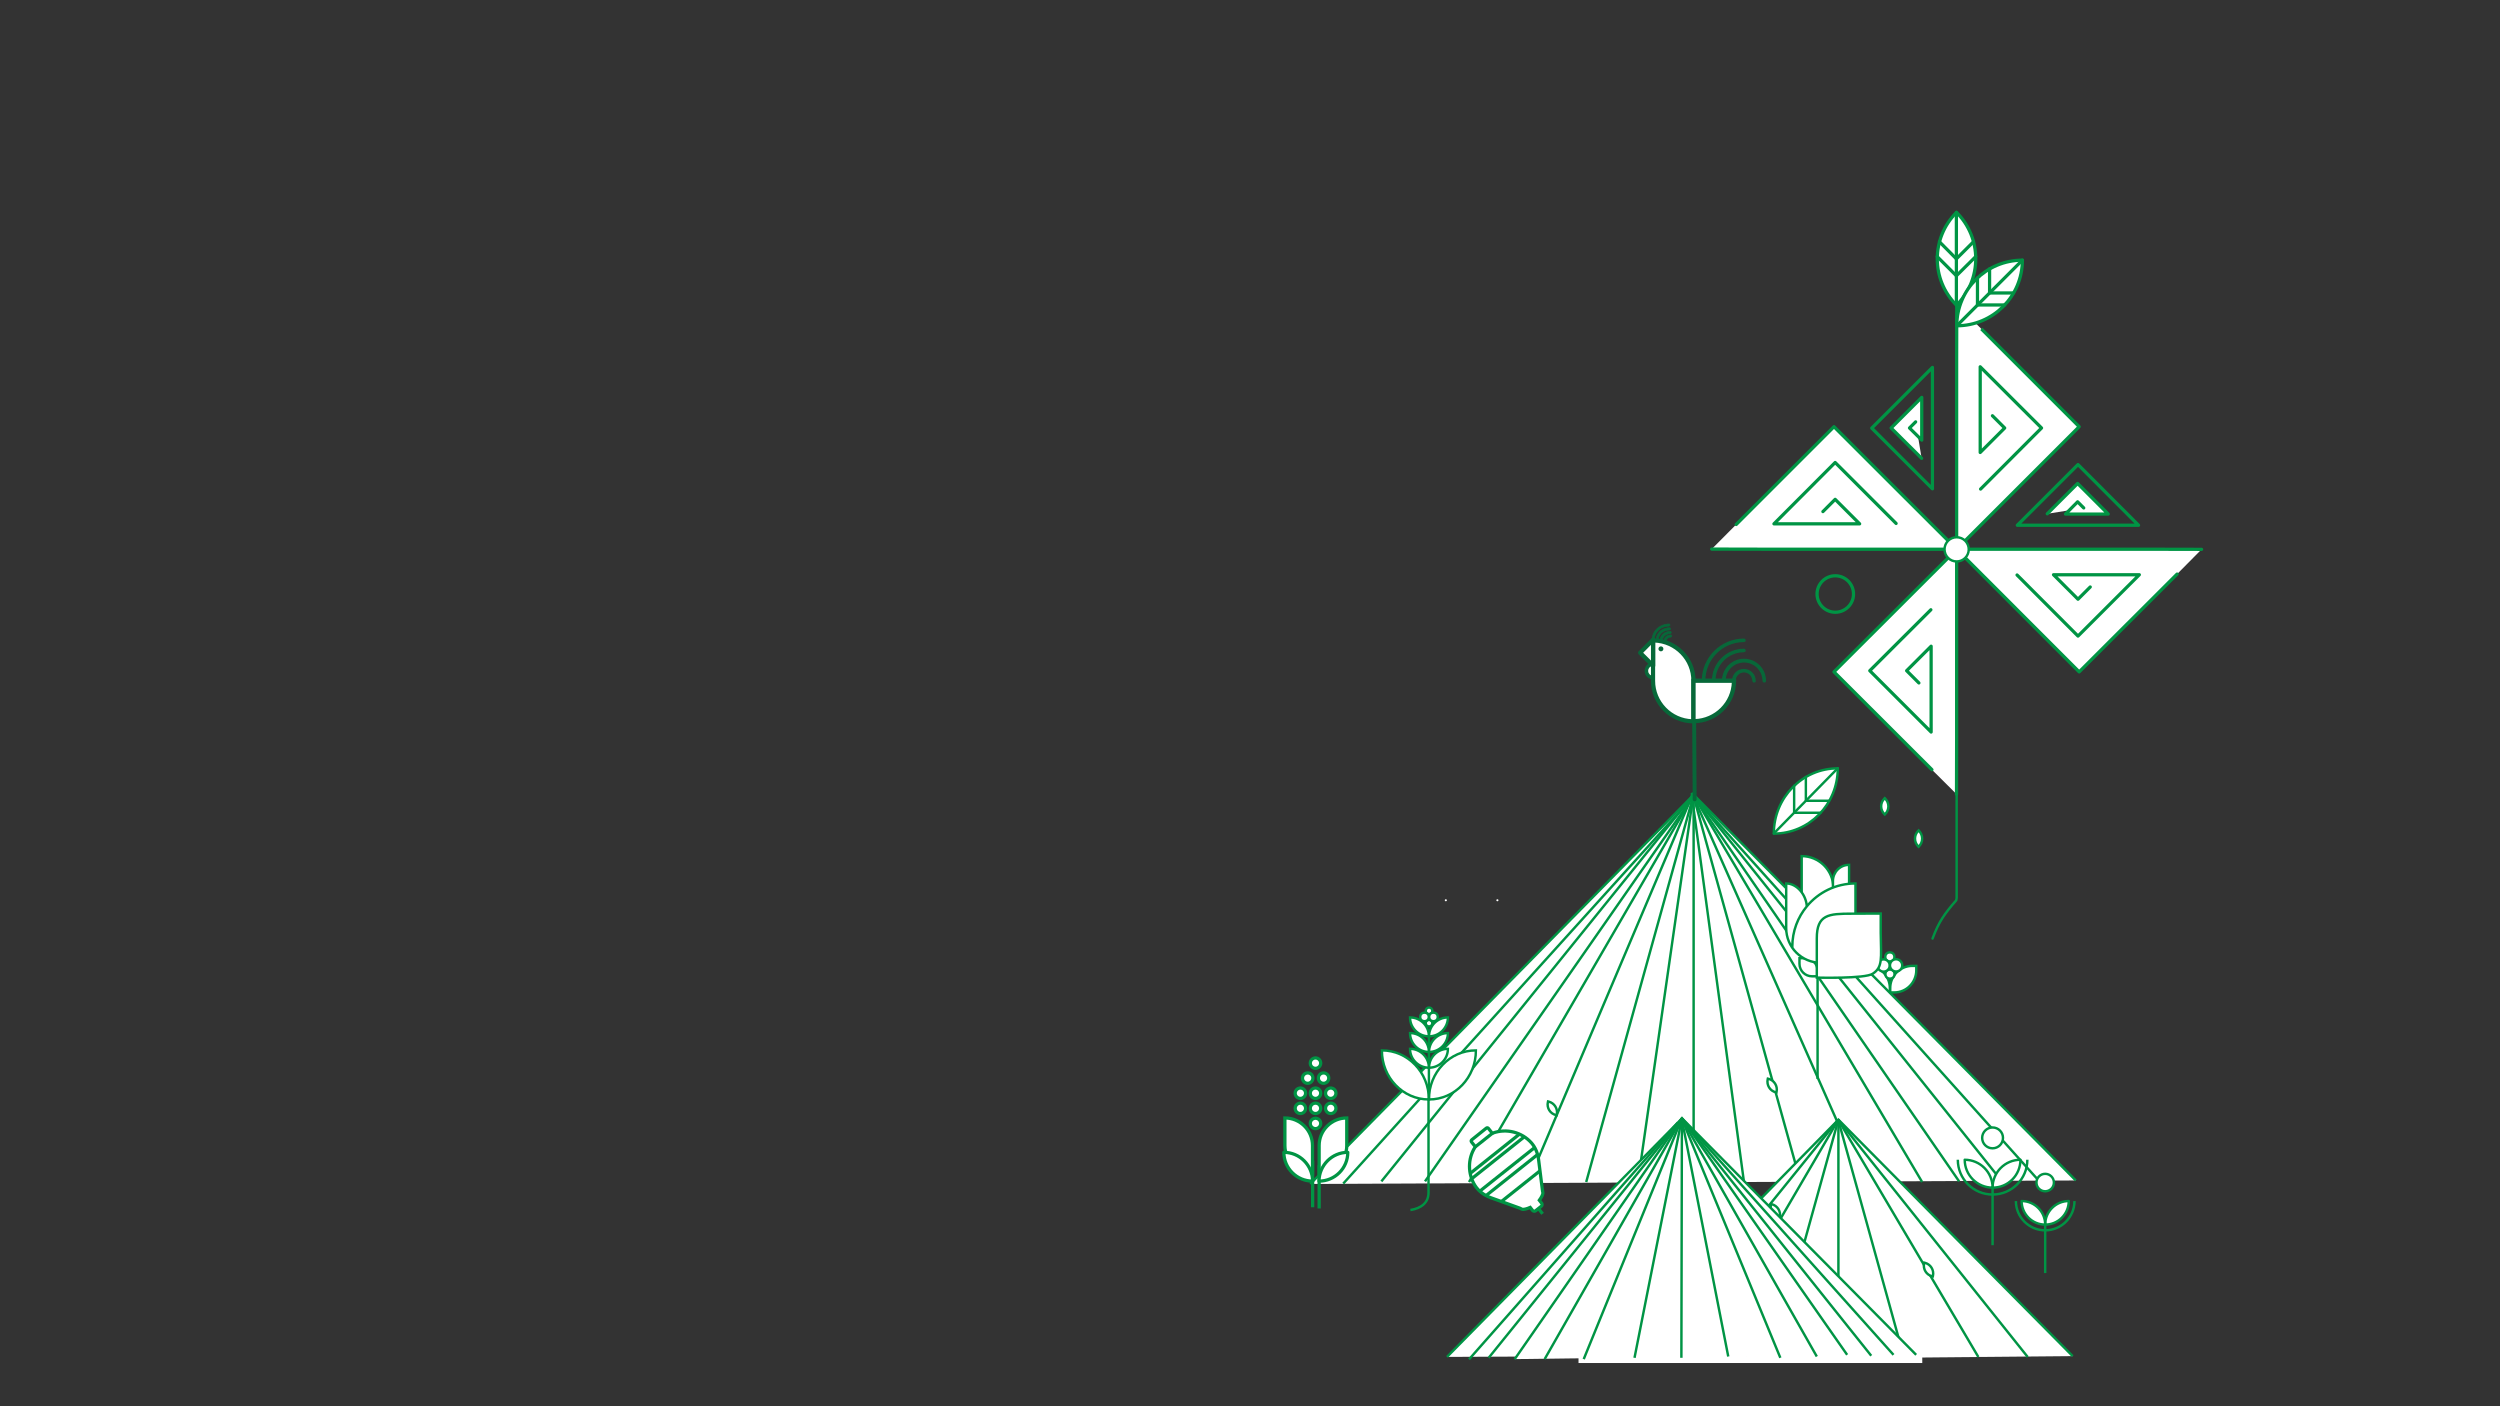 <?xml version="1.0" encoding="utf-8"?>
<!-- Generator: Adobe Illustrator 24.2.0, SVG Export Plug-In . SVG Version: 6.00 Build 0)  -->
<svg version="1.1" id="plano4_D" xmlns="http://www.w3.org/2000/svg" xmlns:xlink="http://www.w3.org/1999/xlink" x="0px" y="0px"
	 viewBox="0 0 1920 1080" style="enable-background:new 0 0 1920 1080;" xml:space="preserve">
<rect x="0" y="0" width="1920" height="1080" fill="#333333" stroke="none"/>
<style type="text/css">
	.st0{clip-path:url(#SVGID_2_);}
	.st1{fill:#FFFFFF;stroke:#009444;stroke-width:1.876;stroke-linecap:round;stroke-linejoin:round;stroke-miterlimit:10;}
	.st2{fill:none;stroke:#009444;stroke-width:1.876;stroke-linecap:round;stroke-linejoin:round;stroke-miterlimit:10;}
	.st3{fill:none;stroke:#009444;stroke-width:1.876;stroke-miterlimit:2;}
	.st4{fill:#FFFFFF;}
	.st5{fill:#FFFFFF;stroke:#009444;stroke-width:1.876;stroke-miterlimit:10;}
	.st6{fill:none;stroke:#009444;stroke-width:1.876;stroke-miterlimit:10;}
	.st7{fill:#FFFFFF;stroke:#009444;stroke-width:2.502;stroke-linejoin:round;stroke-miterlimit:10;}
	.st8{fill:none;stroke:#009444;stroke-width:2.502;stroke-miterlimit:10;}
	.st9{fill:none;stroke:#009444;stroke-width:2.502;stroke-linecap:round;stroke-linejoin:round;stroke-miterlimit:10;}
	.st10{fill:#FFFFFF;stroke:#009444;stroke-width:2.502;stroke-linecap:round;stroke-linejoin:round;stroke-miterlimit:10;}
	.st11{fill:#FFFFFF;stroke:#009444;stroke-width:2.502;stroke-miterlimit:10;}
	.st12{fill:none;stroke:#009444;stroke-width:2.502;stroke-linejoin:round;stroke-miterlimit:10;}
	.st13{clip-path:url(#SVGID_4_);fill:#FFFFFF;}
	.st14{clip-path:url(#SVGID_6_);}
	.st15{clip-path:url(#SVGID_8_);}
	.st16{fill:none;stroke:#076839;stroke-width:3;stroke-linecap:round;stroke-linejoin:round;}
	.st17{fill:#076839;stroke:#076839;stroke-miterlimit:10;}
	.st18{fill:#076839;stroke:#076839;stroke-width:1.5;stroke-linecap:round;stroke-linejoin:round;}
	.st19{fill:#076839;stroke:#076839;stroke-width:2;stroke-miterlimit:10;}
	.st20{fill:#076839;stroke:#076839;stroke-width:1.5;stroke-miterlimit:10;}
	.st21{fill:#076839;stroke:#076839;stroke-width:0.5;stroke-miterlimit:10;}
</style>
<g>
	<g>
		<g>
			<g>
				<defs>
					<rect id="SVGID_1_" x="0.3" y="-0.7" width="1921" height="1080"/>
				</defs>
				<clipPath id="SVGID_2_">
					<use xlink:href="#SVGID_1_"  style="overflow:visible;"/>
				</clipPath>
				<g class="st0">
					<g>
						<path class="st1" d="M1362.3,640.2c27.1,0,49.1-22.4,49.1-50.1C1384.3,590.1,1362.3,612.5,1362.3,640.2z"/>
						<line class="st2" x1="1362.3" y1="640.1" x2="1411.4" y2="590"/>
						<polyline class="st2" points="1386.9,596.7 1386.9,615 1404.8,615 						"/>
						<polyline class="st2" points="1377.9,603.5 1377.9,624.2 1398.2,624.2 						"/>
					</g>
					<path class="st3" d="M359.7,75.1"/>
					<circle class="st4" cx="1110.4" cy="691.4" r="0.8"/>
					<circle class="st4" cx="1150" cy="691.4" r="0.8"/>
					<g>
						<g>
							<path class="st5" d="M1317.7,220.4"/>
						</g>
					</g>
					<g>
						<path class="st5" d="M1451.4,762.1h-3.2c-9.4,0-17-7.6-17-17v-3.2h3.2c9.4,0,17,7.6,17,17V762.1z"/>
						<path class="st5" d="M1451.7,762.2h3.2c9.4-0.1,16.9-7.8,16.8-17.2v-3.2h-3.2c-9.4,0.1-16.9,7.8-16.8,17.2V762.2z"/>
						<circle class="st5" cx="1451.5" cy="748.1" r="3.5"/>
						<circle class="st5" cx="1451.4" cy="734.9" r="3.5"/>
						<circle class="st5" cx="1446.6" cy="741.5" r="4.7"/>
						<circle class="st5" cx="1456.2" cy="741.4" r="4.7"/>
					</g>
					<path class="st5" d="M1473.8,650l-0.3,0.3l-0.3-0.3c-3.3-3.3-3.3-8.6,0-11.9l0.3-0.3l0.3,0.3C1477,641.4,1477,646.7,1473.8,650
						z"/>
					<path class="st5" d="M1447.8,625.2l-0.3,0.3l-0.3-0.3c-3.3-3.3-3.3-8.6,0-11.9l0.3-0.3l0.3,0.3
						C1451.1,616.6,1451.1,622,1447.8,625.2z"/>
					<g>
						<polyline class="st5" points="1594.2,906.6 1300.7,610.4 1299.9,611.2 1006.3,909.3 						"/>
						<g>
							<line class="st6" x1="1300.7" y1="610.4" x2="1060.9" y2="907.3"/>
							<line class="st6" x1="1300.7" y1="610.4" x2="1128.2" y2="907.8"/>
							<line class="st6" x1="1300.7" y1="610.4" x2="1218.2" y2="907.8"/>
							<line class="st6" x1="1300.7" y1="610.4" x2="1300.7" y2="907.3"/>
						</g>
						<g>
							<line class="st6" x1="1300.3" y1="610.4" x2="1537.9" y2="907.8"/>
							<line class="st6" x1="1300.3" y1="610.4" x2="1476.2" y2="907.8"/>
							<line class="st6" x1="1300.3" y1="610.4" x2="1382.8" y2="907.8"/>
						</g>
					</g>
					<line class="st6" x1="1031.6" y1="909" x2="1300.9" y2="611.2"/>
					<line class="st6" x1="1094.4" y1="907.3" x2="1300.4" y2="611.7"/>
					<line class="st6" x1="1173.5" y1="908.4" x2="1299.8" y2="610.6"/>
					<line class="st6" x1="1257.9" y1="907.9" x2="1300.4" y2="611.2"/>
					<line class="st6" x1="1339.3" y1="907.3" x2="1299.2" y2="610"/>
					<line class="st6" x1="1431.3" y1="907.3" x2="1299.2" y2="608.8"/>
					<line class="st6" x1="1504.6" y1="907.3" x2="1303.3" y2="615.2"/>
					<line class="st6" x1="1566.8" y1="907.9" x2="1303.3" y2="614.1"/>
					<g>
						<path class="st5" d="M1408,681.8c0-13.4-10.9-24.3-24.3-24.3v43.9"/>
						<path class="st5" d="M1420.1,679.4v-15.2c-6.9,0-12.4,5.6-12.4,12.4v5.1"/>
						<path class="st5" d="M1395.9,749.8h-4.3c-5.3,0-9.6-4.3-9.6-9.6v-4.3h4.3c5.3,0,9.6,4.3,9.6,9.6V749.8z"/>
						<line class="st6" x1="1395.9" y1="739.4" x2="1395.9" y2="828.7"/>
						<path class="st5" d="M1387.6,696.2c-0.3-8.6-7.3-17.7-15.8-17.7v34.3c0,14.7,11.9,26.6,26.6,26.6l0,0
							c14.7,0,26.6-11.9,26.6-26.6v-34.3c-15,0-28.4,6.8-37.3,17.5c-7,8.4-11.2,19.2-11.2,31l0.1,0.9"/>
						<path class="st5" d="M1395.3,750.8c0,0,37,1,43-3c7.7-5.1,6.4-11.3,6.1-31.4v-14.8l-22.1,0.1c-18,0-27,0.6-27,19V750.8z"/>
					</g>
					<g>
						<polyline class="st7" points="1502.8,233.8 1502.7,276.5 1502.7,421.8 1596.8,327.7 1521.7,252.6 						"/>
						<circle class="st8" cx="1409.5" cy="456.2" r="14"/>
						<polygon class="st9" points="1484.1,328.8 1484.1,282.2 1437.5,328.8 1484.1,375.4 						"/>
						<polygon class="st9" points="1595.9,403.4 1642.4,403.4 1595.9,356.8 1549.3,403.4 						"/>
						<path class="st2" d="M1502.7,431.2v258.5l-0.3,1.7c-9,10.4-13.3,16.3-18.2,29.4"/>
						<polyline class="st10" points="1690.8,421.9 1648,421.8 1502.7,421.8 1596.8,516 1672,440.9 						"/>
						<polyline class="st10" points="1605.3,450.8 1595.9,460.2 1577.1,441.4 1602.4,441.4 1611.5,441.4 1643,441.4 1595.9,488.5 
							1549.1,441.6 						"/>
						<polyline class="st10" points="1502.6,609.9 1502.7,567.2 1502.7,421.9 1408.5,516 1483.7,591.1 						"/>
						<polyline class="st10" points="1473.7,524.5 1464.3,515.1 1483.1,496.3 1483.1,521.6 1483.1,530.7 1483.1,562.2 1436,515.1 
							1482.9,468.3 						"/>
						<polyline class="st10" points="1314.6,421.7 1357.3,421.8 1502.7,421.8 1408.5,327.7 1333.4,402.8 						"/>
						<polyline class="st10" points="1400,392.9 1409.4,383.5 1428.2,402.3 1402.9,402.3 1393.8,402.3 1362.4,402.3 1409.4,355.2 
							1456.2,402 						"/>
						<circle class="st1" cx="1502.7" cy="421.9" r="9.3"/>
					</g>
					<polyline class="st10" points="1530.2,319.3 1539.6,328.7 1520.8,347.5 1520.8,322.2 1520.8,313.2 1520.8,281.7 1567.9,328.7 
						1521.1,375.6 					"/>
					<polyline class="st10" points="1471.2,324 1466.5,328.7 1475.9,338 1475.9,325.4 1475.9,320.9 1475.9,305.2 1452.4,328.7 
						1475.8,352 					"/>
					<polyline class="st10" points="1600.3,390.1 1595.6,385.4 1586.3,394.8 1598.9,394.8 1603.4,394.8 1619.1,394.8 1595.6,371.3 
						1572.3,394.6 					"/>
					<g>
						<path class="st7" d="M1502.6,234.4c19.7-19.7,19.7-51.6,0-71.3C1482.9,182.9,1482.9,214.8,1502.6,234.4z"/>
						<line class="st9" x1="1502.5" y1="234.4" x2="1502.5" y2="163.1"/>
						<polyline class="st9" points="1489.5,185.7 1502.5,198.8 1515.6,185.7 						"/>
						<polyline class="st9" points="1487.8,197.1 1502.5,211.8 1517.3,197.1 						"/>
					</g>
					<g>
						<path class="st7" d="M1502.8,250.2c27.8,0,50.4-22.6,50.4-50.4C1525.3,199.9,1502.8,222.4,1502.8,250.2z"/>
						<line class="st9" x1="1502.8" y1="250.2" x2="1553.2" y2="199.8"/>
						<polyline class="st9" points="1528,206.5 1528,225 1546.4,225 						"/>
						<polyline class="st9" points="1518.7,213.4 1518.7,234.2 1539.6,234.2 						"/>
					</g>
					<path class="st2" d="M1802.4,287"/>
					<g>
						<g>
							<g>
								<path class="st5" d="M1097.4,844.4c20,0,36.1-16.9,36.1-37.7C1113.5,806.7,1097.4,823.6,1097.4,844.4z"/>
								<path class="st5" d="M1097.4,844.4c0-20.8-16.2-37.7-36.1-37.7C1061.2,827.5,1077.4,844.4,1097.4,844.4z"/>
							</g>
						</g>
						<path class="st6" d="M1083.2,929.3c8.2-1.3,13.9-5.5,13.9-13.4v-72.4"/>
						<line class="st6" x1="1097.4" y1="844.4" x2="1097.4" y2="793.4"/>
						<path class="st5" d="M1097.4,820L1097.4,820c-8,0-14.5-6.5-14.5-14.5l0,0l0,0C1090.9,805.5,1097.4,812,1097.4,820L1097.4,820z
							"/>
						<path class="st5" d="M1097.5,820L1097.5,820c8,0,14.5-6.5,14.5-14.5l0,0l0,0C1104,805.5,1097.5,812,1097.5,820L1097.5,820z"/>
						<path class="st5" d="M1097.4,807.9L1097.4,807.9c-8,0-14.5-6.5-14.5-14.5l0,0l0,0C1090.9,793.4,1097.4,799.9,1097.4,807.9
							L1097.4,807.9z"/>
						<path class="st5" d="M1097.5,807.9L1097.5,807.9c8,0,14.5-6.5,14.5-14.5l0,0l0,0C1104,793.4,1097.5,799.9,1097.5,807.9
							L1097.5,807.9z"/>
						<path class="st5" d="M1097.4,795.9L1097.4,795.9c-8,0-14.5-6.5-14.5-14.5l0,0l0,0C1090.9,781.4,1097.4,787.8,1097.4,795.9
							L1097.4,795.9z"/>
						<path class="st5" d="M1097.5,795.9L1097.5,795.9c8,0,14.5-6.5,14.5-14.5l0,0l0,0C1104,781.4,1097.5,787.8,1097.5,795.9
							L1097.5,795.9z"/>
						<circle class="st5" cx="1097.5" cy="785.8" r="2.5"/>
						<circle class="st5" cx="1097.5" cy="776.3" r="2.5"/>
						<circle class="st5" cx="1094" cy="781" r="3.3"/>
						<circle class="st5" cx="1100.9" cy="781" r="3.3"/>
					</g>
					<g>
						<g>
							<path class="st11" d="M1004.3,824c-2.2,0-4,1.8-4,4s1.8,4,4,4s4-1.8,4-4C1008.4,825.8,1006.6,824,1004.3,824z"/>
							<path class="st11" d="M1016.5,824c-2.2,0-4,1.8-4,4s1.8,4,4,4s4-1.8,4-4S1018.7,824,1016.5,824z"/>
							<path class="st11" d="M998.7,835.6c-2.2,0-4,1.8-4,4s1.8,4,4,4s4-1.8,4-4S1000.9,835.6,998.7,835.6z"/>
							<path class="st11" d="M1010.3,835.6c-2.2,0-4,1.8-4,4s1.8,4,4,4s4-1.8,4-4S1012.5,835.6,1010.3,835.6z"/>
							<path class="st11" d="M1010.3,812.5c-2.2,0-4,1.8-4,4s1.8,4,4,4s4-1.8,4-4S1012.5,812.5,1010.3,812.5z"/>
							<path class="st11" d="M1022,835.6c-2.2,0-4,1.8-4,4s1.8,4,4,4c2.2,0,4-1.8,4-4S1024.2,835.6,1022,835.6z"/>
							<path class="st11" d="M998.7,847.2c-2.2,0-4,1.8-4,4s1.8,4,4,4s4-1.8,4-4S1000.9,847.2,998.7,847.2z"/>
							<path class="st11" d="M1010.3,847.2c-2.2,0-4,1.8-4,4s1.8,4,4,4s4-1.8,4-4S1012.5,847.2,1010.3,847.2z"/>
							<path class="st11" d="M1022,847.2c-2.2,0-4,1.8-4,4s1.8,4,4,4c2.2,0,4-1.8,4-4S1024.2,847.2,1022,847.2z"/>
							<path class="st11" d="M1010.3,858.8c-2.2,0-4,1.8-4,4s1.8,4,4,4s4-1.8,4-4S1012.5,858.8,1010.3,858.8z"/>
							<g>
								<g>
									<line class="st12" x1="1013.1" y1="928.1" x2="1013.1" y2="894.9"/>
								</g>
							</g>
							<g>
								<path class="st11" d="M1008,879.8c0-11.7-9.5-21.2-21.2-21.2v21.2l0,0c0,11.7,9.5,21.2,21.2,21.2V879.8L1008,879.8z"/>
								<path class="st11" d="M1034.3,879.8c0,11.7-9.5,21.2-21.2,21.2v-21.2l0,0c0-11.7,9.5-21.2,21.2-21.2V879.8L1034.3,879.8z"/>
								<g>
									<line class="st12" x1="1008.1" y1="927.2" x2="1008.1" y2="891.4"/>
								</g>
								<path class="st10" d="M986,885c0,12.2,9.9,22.1,22.1,22.1C1008,894.9,998.2,885,986,885z"/>
								<g>
									<path class="st10" d="M1035.1,885c0,12.2-9.9,22.1-22.1,22.1C1013.1,894.9,1023,885,1035.1,885z"/>
								</g>
							</g>
						</g>
					</g>
					<g>
						<polyline class="st5" points="1591.8,1041.5 1411.9,859.9 1411.4,860.4 1230.3,1044.8 						"/>
						<g>
							<line class="st6" x1="1411.9" y1="859.9" x2="1262.3" y2="1044.8"/>
							<line class="st6" x1="1411.9" y1="859.9" x2="1303.3" y2="1045.8"/>
							<line class="st6" x1="1411.9" y1="859.9" x2="1361.3" y2="1042.2"/>
							<line class="st6" x1="1411.9" y1="859.9" x2="1411.9" y2="1041.8"/>
						</g>
						<g>
							<line class="st6" x1="1411.7" y1="859.9" x2="1557.3" y2="1042.2"/>
							<line class="st6" x1="1411.7" y1="859.9" x2="1519.4" y2="1042.2"/>
							<line class="st6" x1="1411.7" y1="859.9" x2="1462.2" y2="1042.2"/>
						</g>
					</g>
					<path class="st5" d="M1366.4,935.2l0.4,0.1l0.1-0.4c1-4.5-1.8-9-6.3-10.1l-0.4-0.1l-0.1,0.4
						C1359.1,929.7,1361.9,934.2,1366.4,935.2z"/>
					<path class="st5" d="M1363.9,838.9l0.4,0.1l0.1-0.4c1-4.5-1.8-9-6.3-10.1l-0.4-0.1l-0.1,0.4
						C1356.6,833.4,1359.4,837.9,1363.9,838.9z"/>
					<path class="st5" d="M1195.1,856.4l0.4,0.1l0.1-0.4c1-4.5-1.8-9-6.3-10.1l-0.4-0.1l-0.1,0.4
						C1187.7,850.9,1190.6,855.4,1195.1,856.4z"/>
					<path class="st5" d="M1484,980.2l0.4,0.1l0.1-0.4c1-4.5-1.8-9-6.3-10.1l-0.4-0.1l-0.1,0.4
						C1476.7,974.7,1479.5,979.2,1484,980.2z"/>
					<path class="st5" d="M1373.9,1004l0.4,0.1l0.1-0.4c1-4.5-1.8-9-6.3-10.1l-0.4-0.1l-0.1,0.4
						C1366.6,998.5,1369.4,1003,1373.9,1004z"/>
					<g>
						<path class="st11" d="M1176.2,877.8c-7.3-8.3-19.2-11.4-29.7-7.6c-0.2,0.1-0.5,0-0.7-0.2l-2.7-3.4c-0.4-0.5-1.1-0.6-1.6-0.2
							l-11.2,9c-0.5,0.4-0.6,1.1-0.2,1.6l2.7,3.4c0.2,0.2,0.2,0.5,0,0.7c-5.7,8.9-5.6,20.5,0,29.4c2.8,4.4,7.1,7.5,12,9.3l22.5,8.1
							c0.5,0.2,0.9,0.4,1.4,0.7c1.2,0.6,4-0.2,6.5-1.3l1.8,2.3c0.6,0.7,1.6,0.8,2.3,0.3l4.4-3.5c0.7-0.6,0.8-1.6,0.3-2.3l-1.8-2.3
							c1.6-2.2,3-4.7,2.7-6c-0.1-0.5-0.3-1-0.3-1.5l-3-23.9C1181,885.7,1179.2,881.3,1176.2,877.8z"/>
						<line class="st8" x1="1181.5" y1="928.1" x2="1184.7" y2="932.2"/>
						<line class="st8" x1="1129.2" y1="901.1" x2="1167.2" y2="870.8"/>
						<line class="st8" x1="1133" y1="880.8" x2="1146.6" y2="870"/>
						<line class="st8" x1="1136.9" y1="914.5" x2="1178.5" y2="881.4"/>
						<line class="st8" x1="1141.3" y1="918.2" x2="1181.1" y2="886.5"/>
						<line class="st8" x1="1153.3" y1="922.6" x2="1182.7" y2="899.2"/>
						<line class="st8" x1="1130.7" y1="904.9" x2="1170.5" y2="873.2"/>
					</g>
					<g>
						<path class="st6" d="M1557,890.7c0,14.7-11.9,26.7-26.7,26.7c-14.7,0-26.7-11.9-26.7-26.7"/>
						<path class="st1" d="M1551.7,890.7c-11.8,0-21.4,9.6-21.4,21.4C1542.1,912.2,1551.7,902.6,1551.7,890.7z"/>
						<path class="st1" d="M1508.9,890.7c0,11.8,9.6,21.4,21.4,21.4C1530.3,900.3,1520.7,890.7,1508.9,890.7z"/>
						<circle class="st5" cx="1530.3" cy="873.9" r="8"/>
						<line class="st6" x1="1530.3" y1="911" x2="1530.3" y2="956.3"/>
					</g>
					<g>
						<path class="st6" d="M1593.2,922.4c0,12.4-10.1,22.5-22.5,22.5s-22.5-10.1-22.5-22.5"/>
						<path class="st1" d="M1588.8,922.4c-10,0-18.1,8.1-18.1,18.1C1580.7,940.5,1588.8,932.4,1588.8,922.4z"/>
						<path class="st1" d="M1552.6,922.4c0,10,8.1,18.1,18.1,18.1C1570.7,930.5,1562.6,922.4,1552.6,922.4z"/>
						<circle class="st5" cx="1570.7" cy="908.2" r="6.7"/>
						<line class="st6" x1="1570.7" y1="939.6" x2="1570.7" y2="977.7"/>
					</g>
				</g>
			</g>
		</g>
	</g>
	<g>
		<g>
			<g>
				<defs>
					<rect id="SVGID_3_" x="0.3" y="-0.7" width="1921" height="1080"/>
				</defs>
				<clipPath id="SVGID_4_">
					<use xlink:href="#SVGID_3_"  style="overflow:visible;"/>
				</clipPath>
				<rect x="1212.3" y="1037.8" class="st13" width="264" height="9"/>
			</g>
		</g>
	</g>
	<g>
		<g>
			<g>
				<defs>
					<rect id="SVGID_5_" x="0.3" y="-0.7" width="1921" height="1080"/>
				</defs>
				<clipPath id="SVGID_6_">
					<use xlink:href="#SVGID_5_"  style="overflow:visible;"/>
				</clipPath>
				<g class="st14">
					<polyline class="st5" points="1471.6,1040.5 1291.8,858.9 1291.3,859.4 1111.3,1042.1 					"/>
					<g>
						<line class="st6" x1="1291.8" y1="858.9" x2="1143.3" y2="1042.8"/>
						<line class="st6" x1="1291.8" y1="858.9" x2="1186" y2="1041.2"/>
						<line class="st6" x1="1291.8" y1="858.9" x2="1241.2" y2="1041.2"/>
						<line class="st6" x1="1291.8" y1="858.9" x2="1291.8" y2="1040.8"/>
						<line class="st6" x1="1288.6" y1="862.1" x2="1128.2" y2="1044"/>
					</g>
					<g>
						<line class="st6" x1="1291.5" y1="858.9" x2="1437.1" y2="1041.2"/>
						<line class="st6" x1="1291.5" y1="858.9" x2="1393.3" y2="1037.8"/>
						<line class="st6" x1="1291.5" y1="858.9" x2="1342.1" y2="1041.2"/>
					</g>
				</g>
			</g>
		</g>
	</g>
	<g>
		<g>
			<g>
				<defs>
					<rect id="SVGID_7_" x="0.3" y="-0.7" width="1921" height="1080"/>
				</defs>
				<clipPath id="SVGID_8_">
					<use xlink:href="#SVGID_7_"  style="overflow:visible;"/>
				</clipPath>
				<g class="st15">
					<polyline class="st5" points="1418.6,1040.5 1291.7,858.9 1291.3,859.4 1163.3,1043.8 					"/>
					<g>
						<line class="st6" x1="1291.7" y1="858.9" x2="1186.3" y2="1043.8"/>
						<line class="st6" x1="1291.7" y1="858.9" x2="1216.3" y2="1043.8"/>
						<line class="st6" x1="1291.7" y1="858.9" x2="1255.3" y2="1042.8"/>
						<line class="st6" x1="1291.7" y1="858.9" x2="1291.3" y2="1042.8"/>
					</g>
					<g>
						<line class="st6" x1="1291.5" y1="858.9" x2="1395.3" y2="1041.8"/>
						<line class="st6" x1="1291.5" y1="858.9" x2="1367.3" y2="1042.8"/>
						<line class="st6" x1="1291.5" y1="858.9" x2="1327.3" y2="1041.8"/>
					</g>
					<line class="st6" x1="1454.2" y1="1040.5" x2="1291.7" y2="858.9"/>
				</g>
			</g>
		</g>
	</g>
</g>
<line class="st16" x1="1301.5" y1="613.9" x2="1301.1" y2="551"/>
<g>
	<g transform="translate(-374.008 -95.783)">
		<path class="st4" d="M1643.7,616.2c-2.9,0-5.2-2.3-5.2-5.2s2.3-5.2,5.2-5.2l0,0"/>
		<path class="st17" d="M1643.7,617.1c-3.4,0-6.1-2.7-6.1-6.1c0-3.4,2.7-6.1,6.1-6.1v1.7c-2.4,0-4.4,2-4.4,4.4s2,4.4,4.4,4.4V617.1z
			"/>
		<path class="st4" d="M1674.6,618.7c0-17.2-13.9-31.1-31.1-31.1l0,0v31.1l0,0c0,17.2,13.9,31.1,31.1,31.1l0,0V618.7L1674.6,618.7z"
			/>
		<path class="st18" d="M1675.5,650.6h-0.9c-17.6,0-31.9-14.3-31.9-31.9l0,0v-31.9h0.9c17.6,0,31.9,14.3,31.9,31.9V650.6z
			 M1644.4,588.5v30.2c0,16.3,13,29.7,29.3,30.2v-30.2C1673.8,602.4,1660.8,589,1644.4,588.5L1644.4,588.5z"/>
		<path class="st17" d="M1682.4,619.5c-0.5,0-0.9-0.4-0.9-0.9l0,0c0-17.6,14.3-31.9,31.9-31.9c0.5,0,0.8,0.4,0.8,0.9
			s-0.4,0.8-0.8,0.8c-16.7,0-30.2,13.5-30.2,30.2C1683.3,619.1,1682.9,619.5,1682.4,619.5z"/>
		<path class="st17" d="M1690.2,619.5c-0.5,0-0.9-0.4-0.9-0.9c0-13.3,10.8-24.1,24.1-24.1c0.5,0,0.8,0.4,0.8,0.9s-0.4,0.8-0.8,0.8
			c-12.4,0-22.4,10-22.4,22.4C1691,619.1,1690.6,619.5,1690.2,619.5L1690.2,619.5z"/>
		<path class="st17" d="M1729,619.5c-0.5,0-0.9-0.4-0.9-0.9l0,0c-0.1-8.1-6.7-14.6-14.8-14.5c-8,0.1-14.5,6.5-14.5,14.5
			c0,0.5-0.4,0.9-0.9,0.9s-0.9-0.4-0.9-0.9c0-9,7.3-16.4,16.4-16.4c9,0,16.4,7.3,16.4,16.4C1729.9,619.1,1729.5,619.5,1729,619.5
			L1729,619.5z"/>
		<path class="st17" d="M1721.2,619.5c-0.5,0-0.9-0.4-0.9-0.9c0-3.8-3.1-6.9-6.9-6.9s-6.9,3.1-6.9,6.9c0,0.5-0.4,0.9-0.9,0.9
			s-0.9-0.4-0.9-0.9c0-4.8,3.9-8.6,8.6-8.6c4.8,0,8.6,3.9,8.6,8.6C1722.1,619.1,1721.7,619.5,1721.2,619.5L1721.2,619.5z"/>
		<path class="st4" d="M1674.6,618.6L1674.6,618.6v31.1c17.2,0,31.1-13.9,31.1-31.1l0,0H1674.6z"/>
		<path class="st18" d="M1674.6,650.5h-0.9v-32.8h32.9v0.9C1706.6,636.2,1692.3,650.5,1674.6,650.5
			C1674.7,650.5,1674.7,650.5,1674.6,650.5L1674.6,650.5z M1675.5,619.5v29.3c16-0.5,28.9-13.3,29.3-29.3H1675.5z"/>
		<circle class="st19" cx="1649.6" cy="594.1" r="0.9"/>
		<path class="st4" d="M1643.6,597.1v-10l-10,10l10,10V597.1z"/>
		<path class="st20" d="M1643.6,608c-0.2,0-0.5-0.1-0.6-0.3l-10-10c-0.3-0.3-0.3-0.9,0-1.2l0,0l10-10c0.3-0.3,0.9-0.3,1.2,0
			c0.2,0.2,0.3,0.4,0.3,0.6v20C1644.5,607.6,1644.1,608,1643.6,608L1643.6,608z M1634.9,597.1l7.8,7.8v-15.7L1634.9,597.1z"/>
		<path class="st21" d="M1642.8,586.8c0.1-2.9,1.3-5.7,3.4-7.8c1.9-1.9,4.3-3.2,6.9-3.7c0.9-0.2,1.8-0.3,2.7-0.3
			c0.5,0,0.8,0.4,0.8,0.8c0,0.5-0.4,0.8-0.8,0.8c-1.2,0-2.3,0.2-3.5,0.5c-2.6,0.7-4.8,2.3-6.2,4.6c-0.8,1.2-1.3,2.6-1.5,4.1
			c0,0.4-0.1,0.8-0.1,1.2c0,0.5-0.4,0.8-0.8,0.8c-0.5,0-0.8-0.3-0.9-0.8C1642.8,587,1642.8,586.9,1642.8,586.8z"/>
		<path class="st21" d="M1645.9,587.4c0.1-3.3,1.8-6.2,4.6-7.9c1.3-0.8,2.7-1.3,4.1-1.5c0.5-0.1,1.1-0.1,1.6-0.1
			c0.4,0,0.8,0.4,0.8,0.8l0,0c0,0.5-0.3,0.8-0.8,0.9l0,0c-1.3,0-2.5,0.2-3.7,0.7c-2.1,0.8-3.7,2.5-4.5,4.5c-0.3,0.8-0.5,1.7-0.5,2.6
			c0,0.4-0.3,0.8-0.7,0.9c-0.5,0.1-0.9-0.2-1-0.6c0-0.1,0-0.1,0-0.2C1645.9,587.4,1645.9,587.4,1645.9,587.4z"/>
		<path class="st21" d="M1648.9,587.8c0-1.9,0.8-3.6,2.2-4.9c1.2-1.2,2.7-1.9,4.4-2.1c0.4-0.1,0.8-0.1,1.2-0.1s0.8,0.3,0.8,0.8
			c0,0,0,0,0,0.1c0,0.5-0.4,0.8-0.8,0.8l0,0c-0.9,0-1.7,0.2-2.5,0.5c-1.6,0.6-2.9,2-3.4,3.7c-0.1,0.5-0.2,0.9-0.2,1.4
			s-0.4,0.8-0.9,0.8c-0.3,0-0.6-0.2-0.7-0.6C1648.9,588.1,1648.9,587.9,1648.9,587.8z"/>
		<path class="st21" d="M1651.9,588.2c0.1-1.7,1-3.2,2.4-4c0.8-0.5,1.8-0.8,2.7-0.8c0.5,0,0.8,0.4,0.9,0.8c0,0.5-0.4,0.8-0.8,0.9
			c-0.9,0-1.7,0.3-2.3,0.8c-0.7,0.6-1.1,1.4-1.1,2.3c0,0.5-0.3,0.9-0.8,0.9s-0.9-0.3-0.9-0.8
			C1651.9,588.3,1651.9,588.3,1651.9,588.2L1651.9,588.2z"/>
	</g>
</g>
</svg>
